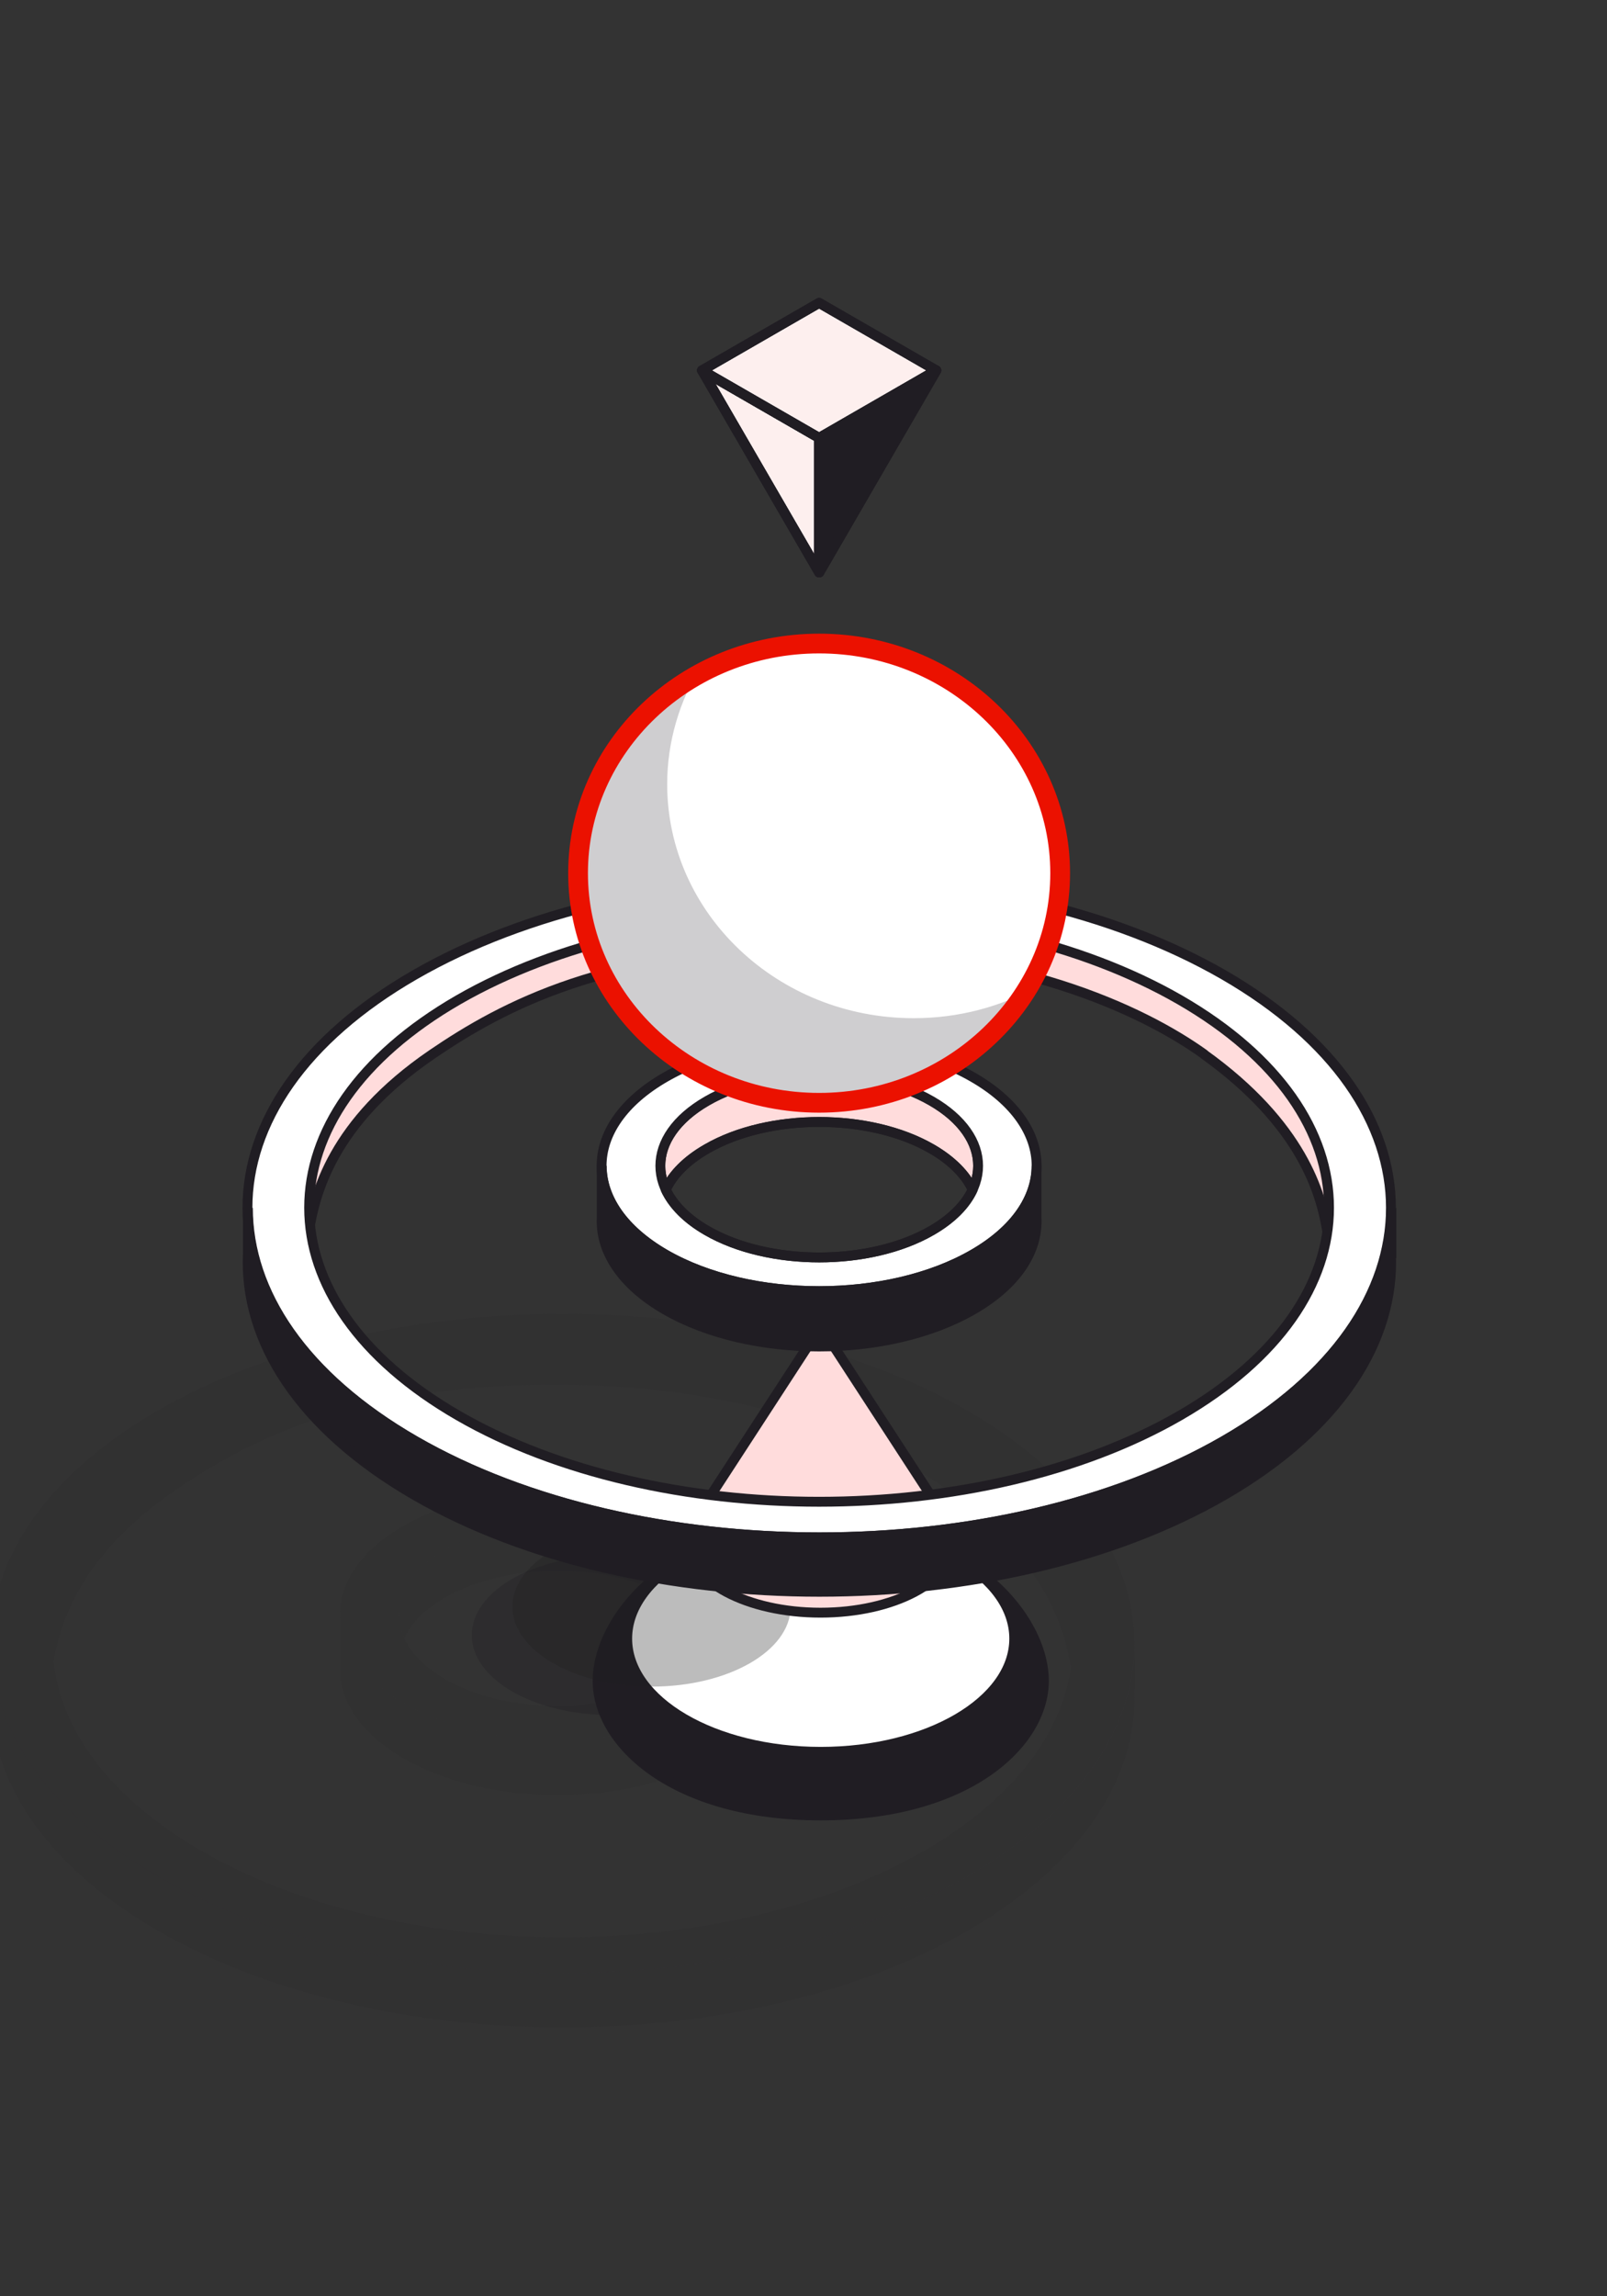 <?xml version="1.0" encoding="UTF-8"?>
<svg xmlns="http://www.w3.org/2000/svg" width="70" height="100" viewBox="0 0 70 100" fill="none">
  <rect x="0" y="0" width="70" height="100" fill="#333333" stroke="none"/>
  <g clip-path="url(#clip0_7909_24614)">
    <g opacity="0.4">
      <g opacity="0.3">
        <path d="M19.39 69.57C22.09 68.01 26.48 68.01 29.18 69.57C30.06 70.08 30.66 70.69 30.97 71.34C31.59 70.01 31 68.52 29.18 67.48C26.48 65.92 22.09 65.92 19.39 67.48C17.58 68.53 16.98 70.01 17.6 71.34C17.91 70.69 18.5 70.08 19.39 69.57Z" fill="#202021"></path>
        <path d="M30.98 66.45C27.28 64.32 21.28 64.32 17.58 66.45C13.88 68.58 13.88 72.04 17.58 74.17C21.28 76.3 27.28 76.3 30.98 74.17C34.68 72.04 34.68 68.58 30.98 66.45ZM29.18 73.13C26.48 74.69 22.09 74.69 19.39 73.13C16.69 71.57 16.69 69.05 19.39 67.49C22.09 65.93 26.48 65.93 29.18 67.49C31.88 69.05 31.88 71.57 29.18 73.13Z" fill="#202021"></path>
        <path fill-rule="evenodd" clip-rule="evenodd" d="M33.76 72.57C33.83 74.02 32.91 75.48 30.99 76.58C27.29 78.71 21.29 78.71 17.59 76.58C15.68 75.48 14.75 74.02 14.82 72.57V70.31C14.82 71.71 15.74 73.1 17.59 74.17C21.29 76.3 27.29 76.3 30.99 74.17C32.84 73.11 33.76 71.71 33.76 70.31V72.57Z" fill="#202021"></path>
      </g>
      <g opacity="0.3">
        <path d="M41.27 64.88C45.58 67.97 46.37 70.97 46.64 72.56C48.7 68.14 46.74 65.15 40.73 61.69C36.26 59.11 30.39 57.83 24.52 57.82H24.41C18.54 57.82 12.67 59.11 8.2 61.69C2.19 65.16 0.22 68.15 2.29 72.56C2.56 70.97 3.28 67.87 7.66 64.88C10.74 62.78 15.34 60.3 24.17 60.3C33 60.3 38.6 62.96 41.28 64.88H41.27Z" fill="#201D23"></path>
        <path d="M42.12 61.42C32.4 55.82 16.61 55.82 6.89 61.42C-2.83 67.02 -2.83 76.12 6.89 81.72C16.61 87.32 32.4 87.32 42.12 81.72C51.84 76.12 51.84 67.03 42.12 61.42ZM40.22 80.62C31.55 85.62 17.47 85.62 8.8 80.62C0.12 75.63 0.12 67.51 8.8 62.52C17.47 57.53 31.55 57.53 40.22 62.52C48.89 67.52 48.89 75.63 40.22 80.63V80.62Z" fill="#201D23"></path>
        <path fill-rule="evenodd" clip-rule="evenodd" d="M49.409 73.55C49.589 77.35 47.159 81.19 42.129 84.09C32.409 89.69 16.619 89.69 6.899 84.09C1.869 81.19 -0.561 77.35 -0.381 73.55V71.57C-0.381 75.25 2.049 78.92 6.909 81.72C16.629 87.32 32.419 87.32 42.139 81.72C46.999 78.92 49.429 75.25 49.429 71.57V73.55H49.409Z" fill="#201D23"></path>
      </g>
    </g>
    <path opacity="0.3" d="M26.611 74.69C29.958 74.69 32.671 73.132 32.671 71.21C32.671 69.288 29.958 67.73 26.611 67.73C23.264 67.73 20.551 69.288 20.551 71.21C20.551 73.132 23.264 74.69 26.611 74.69Z" fill="#201D23"></path>
    <path d="M45.471 73.2C45.471 75.92 42.161 79.06 35.751 79.06C29.341 79.06 26.031 75.93 26.031 73.2C26.031 70.47 29.231 66.43 35.751 66.43C42.271 66.43 45.471 70.48 45.471 73.2Z" fill="#201D23" stroke="#201D23" stroke-width="0.43" stroke-miterlimit="10"></path>
    <path d="M35.75 76.29C40.406 76.29 44.18 74.083 44.18 71.36C44.18 68.637 40.406 66.43 35.75 66.43C31.095 66.43 27.32 68.637 27.32 71.36C27.32 74.083 31.095 76.29 35.75 76.29Z" fill="white" stroke="#201D23" stroke-width="0.43" stroke-miterlimit="10"></path>
    <path opacity="0.3" d="M28.38 73.45C31.727 73.45 34.44 71.892 34.44 69.97C34.44 68.048 31.727 66.49 28.38 66.49C25.034 66.49 22.32 68.048 22.32 69.97C22.32 71.892 25.034 73.45 28.38 73.45Z" fill="#202021"></path>
    <path d="M41.151 66.06L35.751 57.76L30.351 66.06C30.101 66.4 29.961 66.77 29.961 67.16C29.961 68.86 32.551 70.23 35.741 70.23C38.931 70.23 41.521 68.86 41.521 67.16C41.521 66.77 41.381 66.4 41.131 66.06H41.151Z" fill="#FFDCDC" stroke="#201D23" stroke-width="0.43" stroke-miterlimit="10"></path>
    <path d="M30.79 50.03C33.49 48.47 37.88 48.47 40.58 50.03C41.46 50.54 42.06 51.15 42.37 51.8C42.99 50.47 42.4 48.98 40.58 47.94C37.88 46.38 33.49 46.38 30.79 47.94C28.98 48.99 28.38 50.47 29 51.8C29.31 51.15 29.9 50.54 30.79 50.03Z" fill="#FFDCDC" stroke="#201D23" stroke-width="0.43" stroke-linecap="round" stroke-linejoin="round"></path>
    <path d="M42.38 46.91C38.68 44.78 32.68 44.78 28.98 46.91C25.28 49.04 25.28 52.5 28.98 54.63C32.68 56.76 38.68 56.76 42.38 54.63C46.08 52.5 46.08 49.04 42.38 46.91ZM40.58 53.59C37.88 55.15 33.49 55.15 30.79 53.59C28.09 52.03 28.09 49.51 30.79 47.95C33.49 46.39 37.88 46.39 40.58 47.95C43.28 49.51 43.28 52.03 40.58 53.59Z" fill="white" stroke="#201D23" stroke-width="0.43" stroke-miterlimit="10"></path>
    <path d="M29 51.81C29.3 51.16 29.9 50.54 30.79 50.03C33.49 48.47 37.88 48.47 40.58 50.03C41.47 50.54 42.06 51.16 42.37 51.81C42.07 52.46 41.47 53.08 40.58 53.59C37.88 55.15 33.49 55.15 30.79 53.59C29.9 53.08 29.31 52.46 29 51.81Z" stroke="#201D23" stroke-width="0.43" stroke-linecap="round" stroke-linejoin="round"></path>
    <path fill-rule="evenodd" clip-rule="evenodd" d="M45.151 53.03C45.221 54.48 44.301 55.94 42.381 57.04C38.681 59.17 32.681 59.17 28.981 57.04C27.071 55.94 26.141 54.48 26.211 53.03V50.77C26.211 52.17 27.131 53.56 28.981 54.63C32.681 56.76 38.681 56.76 42.381 54.63C44.231 53.57 45.151 52.17 45.151 50.77V53.03Z" fill="#201D23" stroke="#201D23" stroke-width="0.43" stroke-miterlimit="10"></path>
    <path d="M52.44 45.91C56.749 49 57.539 52 57.809 53.59C59.87 49.17 57.91 46.18 51.9 42.72C47.429 40.14 41.559 38.86 35.69 38.85H35.58C29.709 38.85 23.84 40.14 19.369 42.72C13.36 46.19 11.389 49.18 13.46 53.59C13.729 52 14.45 48.9 18.829 45.91C21.91 43.81 26.509 41.33 35.34 41.33C44.169 41.33 49.77 43.99 52.45 45.91H52.44Z" fill="#FFDCDC" stroke="#201D23" stroke-width="0.43" stroke-linecap="round" stroke-linejoin="round"></path>
    <path d="M53.299 42.45C43.579 36.85 27.789 36.85 18.069 42.45C8.349 48.05 8.349 57.15 18.069 62.75C27.789 68.35 43.579 68.35 53.299 62.75C63.019 57.15 63.019 48.06 53.299 42.45ZM51.389 61.65C42.719 66.65 28.639 66.65 19.969 61.65C11.299 56.65 11.299 48.54 19.969 43.54C28.639 38.55 42.719 38.55 51.389 43.54C60.059 48.54 60.059 56.65 51.389 61.65Z" fill="white" stroke="#201D23" stroke-width="0.43" stroke-miterlimit="10"></path>
    <path fill-rule="evenodd" clip-rule="evenodd" d="M60.588 54.58C60.768 58.38 58.338 62.22 53.308 65.12C43.588 70.72 27.798 70.72 18.078 65.12C13.048 62.22 10.618 58.38 10.798 54.58V52.6C10.798 56.28 13.228 59.95 18.088 62.75C27.808 68.35 43.598 68.35 53.318 62.75C58.178 59.95 60.608 56.28 60.608 52.6V54.58H60.588Z" fill="#201D23" stroke="#201D23" stroke-width="0.43" stroke-miterlimit="10"></path>
    <path d="M35.68 28.025C41.474 28.025 46.18 32.507 46.18 38.025C46.18 43.543 41.474 48.025 35.68 48.025C29.886 48.025 25.18 43.543 25.18 38.025C25.18 32.507 29.886 28.025 35.68 28.025Z" fill="white"></path>
    <path d="M39.799 44.341C33.874 44.341 29.062 39.775 29.062 34.152C29.062 32.278 29.607 30.533 30.515 29.025C27.314 30.791 25.18 34.087 25.18 37.836C25.18 43.458 29.992 48.025 35.917 48.025C39.867 48.025 43.318 45.978 45.18 42.963C43.591 43.846 41.752 44.341 39.799 44.341Z" fill="#CFCED0"></path>
    <path d="M35.68 28.025C41.474 28.025 46.18 32.507 46.18 38.025C46.18 43.543 41.474 48.025 35.68 48.025C29.886 48.025 25.18 43.543 25.18 38.025C25.18 32.507 29.886 28.025 35.68 28.025Z" stroke="#EB1100" stroke-width="0.86" stroke-linecap="round" stroke-linejoin="round"></path>
    <path fill-rule="evenodd" clip-rule="evenodd" d="M40.789 16.13L35.69 24.93V19.07L40.789 16.13Z" fill="#201D23" stroke="#201D23" stroke-width="0.43" stroke-linecap="round" stroke-linejoin="round"></path>
    <path d="M40.789 16.13L35.69 24.93V19.07L40.789 16.13Z" stroke="#201D23" stroke-width="0.43" stroke-linecap="round" stroke-linejoin="round"></path>
    <path fill-rule="evenodd" clip-rule="evenodd" d="M35.68 19.07V24.93L30.58 16.13L35.68 19.07Z" fill="#FDEFEE" stroke="#201D23" stroke-width="0.43" stroke-linecap="round" stroke-linejoin="round"></path>
    <path d="M35.68 19.07V24.93L30.58 16.13L35.68 19.07Z" stroke="#201D23" stroke-width="0.43" stroke-linecap="round" stroke-linejoin="round"></path>
    <path d="M35.68 19.07V24.93L30.58 16.13L35.68 19.07Z" stroke="#201D23" stroke-width="0.43" stroke-linecap="round" stroke-linejoin="round"></path>
    <path fill-rule="evenodd" clip-rule="evenodd" d="M35.68 13.19L30.58 16.13L35.68 19.07L40.78 16.13L35.68 13.19Z" fill="#FDEFEE" stroke="#201D23" stroke-width="0.43" stroke-linecap="round" stroke-linejoin="round"></path>
    <path d="M35.68 13.19L30.58 16.13L35.68 19.07L40.78 16.13L35.68 13.19Z" stroke="#201D23" stroke-width="0.43" stroke-linecap="round" stroke-linejoin="round"></path>
    <path d="M35.68 13.19L30.58 16.13L35.68 19.07L40.78 16.13L35.68 13.19Z" stroke="#201D23" stroke-width="0.43" stroke-linecap="round" stroke-linejoin="round"></path>
  </g>
  <defs>
    <clipPath id="clip0_7909_24614">
      <rect width="70" height="100" fill="white"></rect>
    </clipPath>
  </defs>
</svg>
